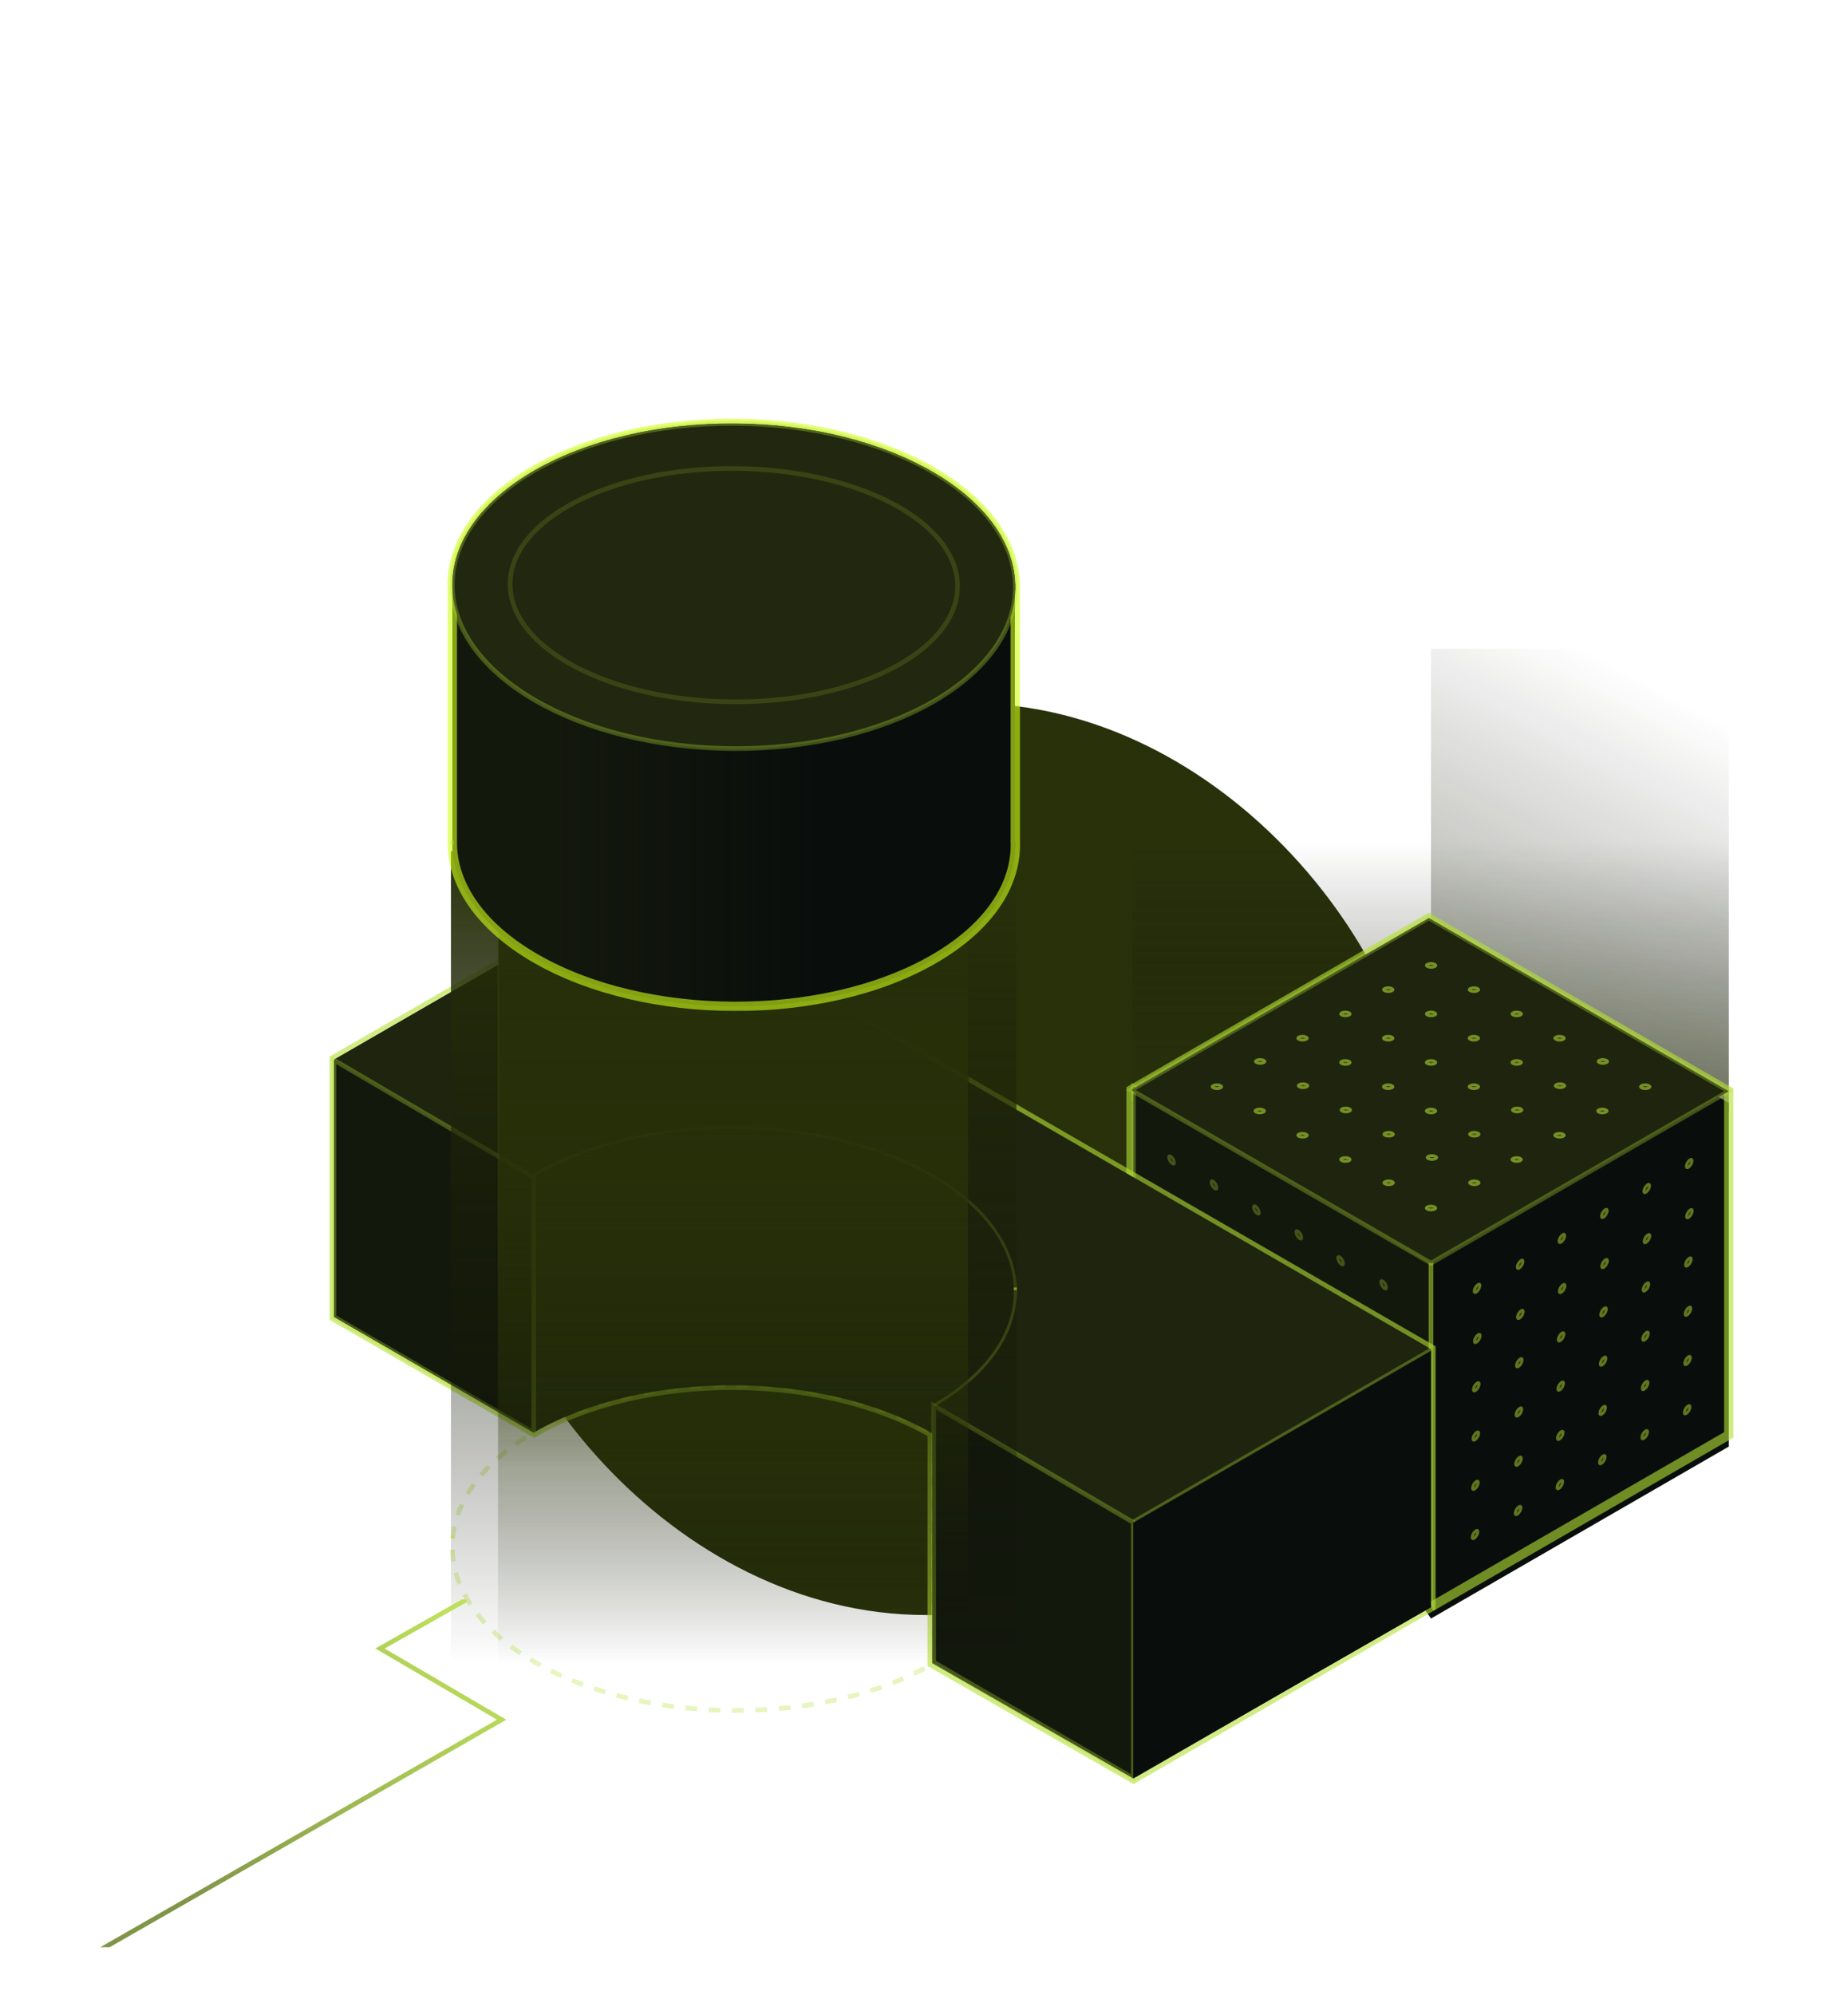 <svg width="632" height="682" viewBox="0 0 632 682" fill="none" xmlns="http://www.w3.org/2000/svg">
<g style="mix-blend-mode:screen" filter="url(#filter0_f_1856_13393)">
<rect x="160.726" y="240.423" width="326.722" height="311.72" rx="155.86" fill="#29310B"/>
</g>
<g filter="url(#filter1_d_1856_13393)">
<path d="M182.627 489.774C220.094 468.149 281.056 468.273 318.794 490.058C318.962 490.156 319.122 490.253 319.29 490.351V568.664C281.823 590.294 220.861 590.165 183.119 568.381C145.381 546.596 145.16 511.404 182.622 489.774H182.627Z" stroke="#B4E034" stroke-opacity="0.32" stroke-width="1.6" stroke-miterlimit="10" stroke-dasharray="4 4"/>
<g style="mix-blend-mode:screen" opacity="0.5">
<rect x="591.229" y="379.987" width="203.999" height="92.022" transform="rotate(-180 591.229 379.987)" fill="url(#paint0_linear_1856_13393)"/>
</g>
<g style="mix-blend-mode:screen" opacity="0.5">
<rect x="591.229" y="379.987" width="101.851" height="158.209" transform="rotate(-180 591.229 379.987)" fill="url(#paint1_linear_1856_13393)"/>
</g>
<mask id="path-5-outside-1_1856_13393" maskUnits="userSpaceOnUse" x="384.229" y="311.85" width="209" height="239" fill="black">
<rect fill="white" x="384.229" y="311.85" width="209" height="239"/>
<path d="M489.391 549.349L591.229 490.56V373.065L488.651 313.85L386.813 372.64V402.797"/>
</mask>
<g filter="url(#filter2_i_1856_13393)">
<path d="M489.391 549.349L591.229 490.56V373.065L488.651 313.85L386.813 372.64V402.797" fill="#090E0C"/>
</g>
<path d="M591.229 490.56H592.829V491.484L592.029 491.946L591.229 490.56ZM591.229 373.065L592.029 371.679L592.829 372.141V373.065H591.229ZM488.651 313.85L487.851 312.464L488.651 312.003L489.451 312.464L488.651 313.85ZM386.813 372.64H385.213V371.716L386.013 371.254L386.813 372.64ZM488.591 547.964L590.429 489.174L592.029 491.946L490.191 550.735L488.591 547.964ZM589.629 490.56V373.065H592.829V490.56H589.629ZM590.429 374.451L487.851 315.236L489.451 312.464L592.029 371.679L590.429 374.451ZM489.451 315.236L387.613 374.025L386.013 371.254L487.851 312.464L489.451 315.236ZM388.413 372.64V402.797H385.213V372.64H388.413Z" fill="#B4E034" fill-opacity="0.6" mask="url(#path-5-outside-1_1856_13393)"/>
<path d="M489.391 547.756V431.129L387.631 371.535L387.631 488.707L489.391 547.756Z" fill="#13180D"/>
<path d="M387.625 371.531L387.631 371.535M387.631 371.535L489.391 431.129V547.756L387.631 488.707L387.631 371.535Z" stroke="#B4E034" stroke-opacity="0.32" stroke-width="1.6"/>
<g opacity="0.5">
<path d="M400.535 479.352C400.567 479.333 400.715 479.289 401.022 479.478C401.309 479.654 401.631 479.98 401.893 480.427C402.155 480.874 402.283 481.315 402.296 481.651C402.31 482.012 402.2 482.118 402.168 482.137C402.136 482.156 401.989 482.2 401.681 482.011C401.394 481.835 401.072 481.509 400.81 481.061C400.548 480.614 400.421 480.174 400.407 479.838C400.393 479.477 400.503 479.37 400.535 479.352Z" stroke="#749024" stroke-miterlimit="10"/>
<path d="M415.046 487.889C415.078 487.87 415.226 487.826 415.533 488.015C415.82 488.191 416.142 488.517 416.404 488.964C416.666 489.412 416.794 489.852 416.807 490.188C416.821 490.549 416.711 490.656 416.679 490.674C416.647 490.693 416.5 490.737 416.192 490.548C415.905 490.372 415.583 490.046 415.321 489.599C415.059 489.151 414.932 488.711 414.918 488.375C414.904 488.014 415.014 487.907 415.046 487.889Z" stroke="#749024" stroke-miterlimit="10"/>
<path d="M429.552 496.417C429.584 496.398 429.731 496.354 430.039 496.542C430.326 496.719 430.648 497.045 430.91 497.492C431.172 497.939 431.299 498.38 431.313 498.716C431.327 499.077 431.217 499.183 431.185 499.202C431.153 499.221 431.005 499.265 430.698 499.076C430.411 498.9 430.089 498.574 429.827 498.126C429.565 497.679 429.437 497.239 429.424 496.902C429.41 496.542 429.52 496.435 429.552 496.417Z" stroke="#749024" stroke-miterlimit="10"/>
<path d="M444.062 504.953C444.094 504.935 444.242 504.89 444.549 505.079C444.836 505.255 445.158 505.582 445.42 506.029C445.683 506.476 445.81 506.917 445.823 507.253C445.838 507.613 445.727 507.72 445.695 507.739C445.663 507.757 445.516 507.802 445.208 507.613C444.922 507.437 444.599 507.11 444.337 506.663C444.075 506.216 443.948 505.775 443.934 505.439C443.92 505.079 444.031 504.972 444.062 504.953Z" stroke="#749024" stroke-miterlimit="10"/>
<path d="M458.352 513.795C458.384 513.776 458.531 513.732 458.839 513.921C459.126 514.097 459.448 514.423 459.71 514.871C459.972 515.318 460.099 515.758 460.113 516.095C460.127 516.455 460.017 516.562 459.985 516.58C459.953 516.599 459.806 516.643 459.498 516.455C459.211 516.278 458.889 515.952 458.627 515.505C458.365 515.058 458.238 514.617 458.224 514.281C458.21 513.92 458.32 513.814 458.352 513.795Z" stroke="#749024" stroke-miterlimit="10"/>
<path d="M473.079 522.018C473.111 522 473.258 521.955 473.566 522.144C473.852 522.32 474.175 522.646 474.437 523.094C474.699 523.541 474.826 523.982 474.84 524.318C474.854 524.678 474.743 524.785 474.712 524.804C474.68 524.822 474.532 524.867 474.225 524.678C473.938 524.502 473.616 524.175 473.354 523.728C473.091 523.281 472.964 522.84 472.951 522.504C472.936 522.144 473.047 522.037 473.079 522.018Z" stroke="#749024" stroke-miterlimit="10"/>
<path d="M400.395 462.516C400.427 462.497 400.574 462.453 400.882 462.642C401.169 462.818 401.491 463.144 401.753 463.591C402.015 464.039 402.142 464.479 402.156 464.815C402.17 465.176 402.06 465.283 402.028 465.301C401.996 465.32 401.848 465.364 401.541 465.175C401.254 464.999 400.932 464.673 400.67 464.226C400.408 463.778 400.28 463.338 400.267 463.002C400.253 462.641 400.363 462.534 400.395 462.516Z" stroke="#749024" stroke-miterlimit="10"/>
<path d="M414.905 471.052C414.937 471.033 415.085 470.989 415.392 471.178C415.679 471.354 416.001 471.68 416.263 472.127C416.526 472.575 416.653 473.015 416.666 473.351C416.681 473.712 416.57 473.819 416.538 473.837C416.506 473.856 416.359 473.9 416.051 473.711C415.765 473.535 415.442 473.209 415.18 472.762C414.918 472.314 414.791 471.874 414.777 471.538C414.763 471.177 414.874 471.071 414.905 471.052Z" stroke="#749024" stroke-miterlimit="10"/>
<path d="M429.411 479.58C429.443 479.561 429.59 479.517 429.898 479.706C430.185 479.882 430.507 480.208 430.769 480.655C431.031 481.103 431.159 481.543 431.172 481.879C431.186 482.24 431.076 482.347 431.044 482.365C431.012 482.384 430.865 482.428 430.557 482.239C430.27 482.063 429.948 481.737 429.686 481.29C429.424 480.842 429.297 480.402 429.283 480.066C429.269 479.705 429.379 479.598 429.411 479.58Z" stroke="#749024" stroke-miterlimit="10"/>
<path d="M443.921 488.117C443.953 488.099 444.101 488.054 444.408 488.243C444.695 488.419 445.017 488.746 445.279 489.193C445.541 489.64 445.669 490.081 445.682 490.417C445.696 490.777 445.586 490.884 445.554 490.903C445.522 490.921 445.375 490.966 445.067 490.777C444.78 490.601 444.458 490.274 444.196 489.827C443.934 489.38 443.807 488.939 443.793 488.603C443.779 488.243 443.889 488.136 443.921 488.117Z" stroke="#749024" stroke-miterlimit="10"/>
<path d="M458.211 496.958C458.242 496.94 458.39 496.895 458.697 497.084C458.984 497.26 459.306 497.587 459.569 498.034C459.831 498.481 459.958 498.922 459.971 499.258C459.986 499.618 459.875 499.725 459.843 499.744C459.811 499.762 459.664 499.806 459.356 499.618C459.07 499.442 458.747 499.115 458.485 498.668C458.223 498.221 458.096 497.78 458.082 497.444C458.068 497.084 458.179 496.977 458.211 496.958Z" stroke="#749024" stroke-miterlimit="10"/>
<path d="M472.938 505.182C472.97 505.163 473.117 505.119 473.425 505.308C473.712 505.484 474.034 505.81 474.296 506.257C474.558 506.705 474.685 507.145 474.699 507.481C474.713 507.842 474.603 507.949 474.571 507.967C474.539 507.986 474.391 508.03 474.084 507.841C473.797 507.665 473.475 507.339 473.213 506.892C472.951 506.444 472.823 506.004 472.81 505.668C472.796 505.307 472.906 505.2 472.938 505.182Z" stroke="#749024" stroke-miterlimit="10"/>
<path d="M399.84 395.184C399.872 395.166 400.019 395.121 400.327 395.31C400.613 395.486 400.936 395.813 401.198 396.26C401.46 396.707 401.587 397.148 401.601 397.484C401.615 397.844 401.504 397.951 401.473 397.97C401.441 397.988 401.293 398.033 400.986 397.844C400.699 397.668 400.377 397.341 400.115 396.894C399.852 396.447 399.725 396.006 399.712 395.67C399.697 395.31 399.808 395.203 399.84 395.184Z" stroke="#749024" stroke-miterlimit="10"/>
<path d="M414.35 403.721C414.382 403.702 414.529 403.658 414.837 403.847C415.124 404.023 415.446 404.349 415.708 404.796C415.97 405.244 416.098 405.684 416.111 406.02C416.125 406.381 416.015 406.488 415.983 406.506C415.951 406.525 415.804 406.569 415.496 406.38C415.209 406.204 414.887 405.878 414.625 405.431C414.363 404.983 414.236 404.543 414.222 404.207C414.208 403.846 414.318 403.739 414.35 403.721Z" stroke="#749024" stroke-miterlimit="10"/>
<path d="M428.856 412.249C428.888 412.231 429.035 412.186 429.343 412.375C429.63 412.551 429.952 412.878 430.214 413.325C430.476 413.772 430.603 414.213 430.617 414.549C430.631 414.909 430.521 415.016 430.489 415.035C430.457 415.053 430.309 415.097 430.002 414.909C429.715 414.733 429.393 414.406 429.131 413.959C428.869 413.512 428.741 413.071 428.728 412.735C428.713 412.375 428.824 412.268 428.856 412.249Z" stroke="#749024" stroke-miterlimit="10"/>
<path d="M443.366 420.786C443.398 420.767 443.546 420.723 443.853 420.912C444.14 421.088 444.462 421.414 444.724 421.861C444.986 422.309 445.114 422.749 445.127 423.085C445.142 423.446 445.031 423.553 444.999 423.571C444.967 423.59 444.82 423.634 444.512 423.445C444.225 423.269 443.903 422.943 443.641 422.496C443.379 422.048 443.252 421.608 443.238 421.272C443.224 420.911 443.334 420.804 443.366 420.786Z" stroke="#749024" stroke-miterlimit="10"/>
<path d="M457.656 429.628C457.688 429.609 457.836 429.565 458.143 429.754C458.43 429.93 458.752 430.256 459.014 430.703C459.277 431.15 459.404 431.591 459.417 431.927C459.432 432.287 459.321 432.394 459.289 432.413C459.257 432.432 459.11 432.476 458.802 432.287C458.516 432.111 458.193 431.785 457.931 431.337C457.669 430.89 457.542 430.45 457.528 430.113C457.514 429.753 457.625 429.646 457.656 429.628Z" stroke="#749024" stroke-miterlimit="10"/>
<path d="M472.384 437.851C472.416 437.832 472.563 437.788 472.871 437.977C473.157 438.153 473.48 438.479 473.742 438.926C474.004 439.374 474.131 439.814 474.145 440.15C474.159 440.511 474.048 440.618 474.017 440.636C473.985 440.655 473.837 440.699 473.53 440.51C473.243 440.334 472.921 440.008 472.658 439.561C472.396 439.113 472.269 438.673 472.256 438.337C472.241 437.976 472.352 437.869 472.384 437.851Z" stroke="#749024" stroke-miterlimit="10"/>
<path d="M400.254 445.679C400.286 445.66 400.434 445.616 400.741 445.805C401.028 445.981 401.35 446.307 401.612 446.754C401.874 447.202 402.002 447.642 402.015 447.978C402.029 448.339 401.919 448.446 401.887 448.464C401.855 448.483 401.708 448.527 401.4 448.338C401.113 448.162 400.791 447.836 400.529 447.389C400.267 446.941 400.14 446.501 400.126 446.165C400.112 445.804 400.222 445.697 400.254 445.679Z" stroke="#749024" stroke-miterlimit="10"/>
<path d="M414.764 454.215C414.796 454.196 414.944 454.152 415.251 454.341C415.538 454.517 415.86 454.843 416.122 455.291C416.384 455.738 416.512 456.178 416.525 456.515C416.539 456.875 416.429 456.982 416.397 457C416.365 457.019 416.218 457.063 415.91 456.874C415.623 456.698 415.301 456.372 415.039 455.925C414.777 455.478 414.65 455.037 414.636 454.701C414.622 454.34 414.732 454.234 414.764 454.215Z" stroke="#749024" stroke-miterlimit="10"/>
<path d="M429.27 462.744C429.302 462.725 429.45 462.681 429.757 462.87C430.044 463.046 430.366 463.372 430.628 463.819C430.891 464.267 431.018 464.707 431.031 465.043C431.046 465.404 430.935 465.511 430.903 465.529C430.871 465.548 430.724 465.592 430.416 465.403C430.13 465.227 429.807 464.901 429.545 464.454C429.283 464.006 429.156 463.566 429.142 463.23C429.128 462.869 429.239 462.762 429.27 462.744Z" stroke="#749024" stroke-miterlimit="10"/>
<path d="M443.781 471.28C443.813 471.261 443.96 471.217 444.268 471.406C444.555 471.582 444.877 471.908 445.139 472.356C445.401 472.803 445.528 473.243 445.542 473.579C445.556 473.94 445.446 474.047 445.414 474.065C445.382 474.084 445.234 474.128 444.927 473.939C444.64 473.763 444.318 473.437 444.056 472.99C443.794 472.543 443.666 472.102 443.653 471.766C443.639 471.405 443.749 471.299 443.781 471.28Z" stroke="#749024" stroke-miterlimit="10"/>
<path d="M458.07 480.121C458.102 480.103 458.249 480.058 458.556 480.247C458.843 480.423 459.166 480.75 459.428 481.197C459.69 481.644 459.817 482.085 459.83 482.421C459.845 482.781 459.734 482.888 459.702 482.907C459.67 482.925 459.523 482.97 459.216 482.781C458.929 482.605 458.606 482.278 458.344 481.831C458.082 481.384 457.955 480.943 457.942 480.607C457.927 480.247 458.038 480.14 458.07 480.121Z" stroke="#749024" stroke-miterlimit="10"/>
<path d="M472.797 488.345C472.829 488.326 472.976 488.282 473.284 488.471C473.571 488.647 473.893 488.973 474.155 489.42C474.417 489.868 474.545 490.308 474.558 490.644C474.572 491.005 474.462 491.112 474.43 491.13C474.398 491.149 474.251 491.193 473.943 491.004C473.656 490.828 473.334 490.502 473.072 490.055C472.81 489.607 472.683 489.167 472.669 488.831C472.655 488.47 472.765 488.364 472.797 488.345Z" stroke="#749024" stroke-miterlimit="10"/>
<path d="M400.113 428.842C400.144 428.823 400.292 428.779 400.599 428.968C400.886 429.144 401.209 429.47 401.471 429.918C401.733 430.365 401.86 430.805 401.873 431.141C401.888 431.502 401.777 431.609 401.745 431.627C401.713 431.646 401.566 431.69 401.259 431.501C400.972 431.325 400.649 430.999 400.387 430.552C400.125 430.105 399.998 429.664 399.985 429.328C399.97 428.967 400.081 428.861 400.113 428.842Z" stroke="#749024" stroke-miterlimit="10"/>
<path d="M414.623 437.378C414.655 437.359 414.803 437.315 415.11 437.504C415.397 437.68 415.719 438.006 415.981 438.454C416.244 438.901 416.371 439.342 416.384 439.678C416.399 440.038 416.288 440.145 416.256 440.163C416.224 440.182 416.077 440.226 415.769 440.038C415.483 439.861 415.16 439.535 414.898 439.088C414.636 438.641 414.509 438.2 414.495 437.864C414.481 437.504 414.592 437.397 414.623 437.378Z" stroke="#749024" stroke-miterlimit="10"/>
<path d="M429.129 445.907C429.161 445.888 429.309 445.844 429.616 446.033C429.903 446.209 430.225 446.535 430.488 446.982C430.75 447.43 430.877 447.87 430.89 448.206C430.905 448.567 430.794 448.674 430.762 448.692C430.73 448.711 430.583 448.755 430.275 448.566C429.989 448.39 429.666 448.064 429.404 447.617C429.142 447.169 429.015 446.729 429.001 446.393C428.987 446.032 429.098 445.926 429.129 445.907Z" stroke="#749024" stroke-miterlimit="10"/>
<path d="M443.64 454.444C443.671 454.425 443.819 454.381 444.126 454.569C444.413 454.746 444.735 455.072 444.998 455.519C445.26 455.966 445.387 456.407 445.4 456.743C445.415 457.103 445.304 457.21 445.272 457.229C445.24 457.248 445.093 457.292 444.785 457.103C444.499 456.927 444.176 456.601 443.914 456.153C443.652 455.706 443.525 455.265 443.511 454.929C443.497 454.569 443.608 454.462 443.64 454.444Z" stroke="#749024" stroke-miterlimit="10"/>
<path d="M457.929 463.285C457.961 463.266 458.108 463.222 458.416 463.411C458.702 463.587 459.025 463.913 459.287 464.36C459.549 464.808 459.676 465.248 459.69 465.584C459.704 465.945 459.593 466.052 459.561 466.07C459.53 466.089 459.382 466.133 459.075 465.944C458.788 465.768 458.466 465.442 458.203 464.995C457.941 464.547 457.814 464.107 457.801 463.771C457.786 463.41 457.897 463.303 457.929 463.285Z" stroke="#749024" stroke-miterlimit="10"/>
<path d="M472.656 471.508C472.688 471.489 472.836 471.445 473.143 471.634C473.43 471.81 473.752 472.136 474.014 472.584C474.277 473.031 474.404 473.471 474.417 473.807C474.432 474.168 474.321 474.275 474.289 474.293C474.257 474.312 474.11 474.356 473.802 474.167C473.516 473.991 473.193 473.665 472.931 473.218C472.669 472.771 472.542 472.33 472.528 471.994C472.514 471.633 472.625 471.527 472.656 471.508Z" stroke="#749024" stroke-miterlimit="10"/>
<path d="M399.757 412.322C399.789 412.303 399.936 412.259 400.244 412.448C400.531 412.624 400.853 412.95 401.115 413.398C401.377 413.845 401.504 414.285 401.518 414.621C401.532 414.982 401.422 415.089 401.39 415.107C401.358 415.126 401.211 415.17 400.903 414.981C400.616 414.805 400.294 414.479 400.032 414.032C399.77 413.585 399.643 413.144 399.629 412.808C399.615 412.447 399.725 412.341 399.757 412.322Z" stroke="#749024" stroke-miterlimit="10"/>
<path d="M414.269 420.859C414.3 420.84 414.448 420.796 414.755 420.985C415.042 421.161 415.365 421.487 415.627 421.935C415.889 422.382 416.016 422.822 416.029 423.159C416.044 423.519 415.933 423.626 415.901 423.644C415.869 423.663 415.722 423.707 415.415 423.519C415.128 423.342 414.805 423.016 414.543 422.569C414.281 422.122 414.154 421.681 414.141 421.345C414.126 420.985 414.237 420.878 414.269 420.859Z" stroke="#749024" stroke-miterlimit="10"/>
<path d="M428.774 429.387C428.806 429.368 428.953 429.324 429.261 429.513C429.548 429.689 429.87 430.015 430.132 430.462C430.394 430.91 430.521 431.35 430.535 431.686C430.549 432.047 430.438 432.154 430.407 432.172C430.375 432.191 430.227 432.235 429.92 432.046C429.633 431.87 429.311 431.544 429.049 431.097C428.786 430.649 428.659 430.209 428.646 429.873C428.631 429.512 428.742 429.405 428.774 429.387Z" stroke="#749024" stroke-miterlimit="10"/>
<path d="M443.284 437.924C443.316 437.905 443.463 437.861 443.771 438.05C444.058 438.226 444.38 438.552 444.642 439C444.904 439.447 445.031 439.887 445.045 440.224C445.059 440.584 444.949 440.691 444.917 440.709C444.885 440.728 444.737 440.772 444.43 440.583C444.143 440.407 443.821 440.081 443.559 439.634C443.296 439.187 443.169 438.746 443.156 438.41C443.141 438.049 443.252 437.943 443.284 437.924Z" stroke="#749024" stroke-miterlimit="10"/>
<path d="M457.574 446.765C457.606 446.747 457.753 446.702 458.061 446.891C458.348 447.067 458.67 447.394 458.932 447.841C459.194 448.288 459.321 448.729 459.335 449.065C459.349 449.425 459.239 449.532 459.207 449.551C459.175 449.569 459.027 449.614 458.72 449.425C458.433 449.249 458.111 448.922 457.849 448.475C457.587 448.028 457.459 447.587 457.446 447.251C457.431 446.891 457.542 446.784 457.574 446.765Z" stroke="#749024" stroke-miterlimit="10"/>
<path d="M472.301 454.988C472.333 454.97 472.48 454.926 472.788 455.114C473.074 455.29 473.397 455.617 473.659 456.064C473.921 456.511 474.048 456.952 474.062 457.288C474.076 457.648 473.965 457.755 473.934 457.774C473.902 457.792 473.754 457.837 473.447 457.648C473.16 457.472 472.838 457.145 472.575 456.698C472.313 456.251 472.186 455.81 472.173 455.474C472.158 455.114 472.269 455.007 472.301 454.988Z" stroke="#749024" stroke-miterlimit="10"/>
</g>
<path d="M182.633 489.757C220.095 468.127 281.062 468.256 318.799 490.04V568.646L387.63 608.093L489.383 549.352V461.212L281.66 341.302L230.32 333.067L178.98 324.832L114.299 362.169V450.309L182.633 489.757Z" fill="#1F240F"/>
<path d="M182.233 490.449L182.633 490.68L183.033 490.449C201.613 479.722 226.073 474.367 250.611 474.418C274.975 474.469 299.331 479.85 317.999 490.503V568.646V569.11L318.402 569.34L387.232 608.787L387.631 609.016L388.03 608.786L489.783 550.045L490.183 549.814V549.352V461.212V460.75L489.783 460.52L282.06 340.609L281.932 340.535L281.787 340.512L230.447 332.277L179.107 324.042L178.826 323.997L178.58 324.139L113.899 361.477L113.499 361.707V362.169V450.309V450.771L113.899 451.002L182.233 490.449Z" stroke="#B4E034" stroke-opacity="0.6" stroke-width="1.6" stroke-miterlimit="10"/>
<path d="M387.567 607.885V520.49L319.296 480.509V568.27L387.567 607.885Z" fill="#13180D"/>
<path d="M319.292 480.506L319.296 480.509M319.296 480.509L387.567 520.49V607.885L319.296 568.27V480.509Z" stroke="#B4E034" stroke-opacity="0.32" stroke-width="1.6"/>
<g style="mix-blend-mode:darken">
<path d="M387.566 607.885V520.491L489.384 461.761V549.522L387.566 607.885Z" fill="#090E0C"/>
</g>
<path d="M182.494 489.829V402.434L114.224 362.452V450.213L182.494 489.829Z" fill="#13180D"/>
<path d="M114.219 362.45L114.224 362.452M114.224 362.452L182.494 402.434V489.829L114.224 450.213V362.452Z" stroke="#B4E034" stroke-opacity="0.32" stroke-width="1.6"/>
<path d="M319.29 480.507C356.757 458.877 356.536 423.685 318.794 401.9C281.056 380.116 220.09 379.987 182.627 401.617" stroke="#B4E034" stroke-opacity="0.32" stroke-miterlimit="10"/>
<g style="mix-blend-mode:screen" filter="url(#filter3_f_1856_13393)">
<rect x="170.296" y="291.39" width="160.792" height="277.625" fill="url(#paint2_linear_1856_13393)"/>
</g>
<g style="mix-blend-mode:screen">
<rect x="154.226" y="291.021" width="193.37" height="277.625" fill="url(#paint3_linear_1856_13393)"/>
</g>
<g style="mix-blend-mode:screen">
<rect x="170.515" y="291.021" width="160.792" height="210.525" fill="url(#paint4_linear_1856_13393)"/>
</g>
<g filter="url(#filter4_d_1856_13393)">
<mask id="path-56-outside-2_1856_13393" maskUnits="userSpaceOnUse" x="152.248" y="142.758" width="197" height="203" fill="black">
<rect fill="white" x="152.248" y="142.758" width="197" height="203"/>
<path fill-rule="evenodd" clip-rule="evenodd" d="M154.686 200.826C154.676 200.464 154.673 200.1 154.675 199.736C154.868 169.041 198.133 144.428 251.31 144.762C304.487 145.096 347.44 170.25 347.247 200.946C347.244 201.345 347.235 201.742 347.218 202.138V287.517C347.834 302.125 338.538 316.814 319.295 327.921C281.827 349.551 220.861 349.422 183.123 327.637C163.92 316.552 154.438 301.992 154.686 287.517V200.826Z"/>
</mask>
<path fill-rule="evenodd" clip-rule="evenodd" d="M154.686 200.826C154.676 200.464 154.673 200.1 154.675 199.736C154.868 169.041 198.133 144.428 251.31 144.762C304.487 145.096 347.44 170.25 347.247 200.946C347.244 201.345 347.235 201.742 347.218 202.138V287.517C347.834 302.125 338.538 316.814 319.295 327.921C281.827 349.551 220.861 349.422 183.123 327.637C163.92 316.552 154.438 301.992 154.686 287.517V200.826Z" fill="#090E0C" shape-rendering="crispEdges"/>
<path fill-rule="evenodd" clip-rule="evenodd" d="M154.686 200.826C154.676 200.464 154.673 200.1 154.675 199.736C154.868 169.041 198.133 144.428 251.31 144.762C304.487 145.096 347.44 170.25 347.247 200.946C347.244 201.345 347.235 201.742 347.218 202.138V287.517C347.834 302.125 338.538 316.814 319.295 327.921C281.827 349.551 220.861 349.422 183.123 327.637C163.92 316.552 154.438 301.992 154.686 287.517V200.826Z" fill="url(#paint5_linear_1856_13393)" shape-rendering="crispEdges"/>
<path d="M154.686 200.826L156.286 200.783L156.286 200.805V200.826H154.686ZM154.675 199.736L156.275 199.746V199.746L154.675 199.736ZM251.31 144.762L251.3 146.362L251.31 144.762ZM347.247 200.946L348.847 200.956L347.247 200.946ZM347.218 202.138H345.618V202.104L345.619 202.07L347.218 202.138ZM347.218 287.517L345.619 287.584L345.618 287.55V287.517H347.218ZM319.295 327.921L318.495 326.535L318.495 326.535L319.295 327.921ZM183.123 327.637L183.923 326.252L183.923 326.252L183.123 327.637ZM154.686 287.517H156.286V287.53L156.286 287.544L154.686 287.517ZM153.087 200.869C153.076 200.489 153.072 200.108 153.075 199.726L156.275 199.746C156.273 200.093 156.276 200.438 156.286 200.783L153.087 200.869ZM153.075 199.726C153.176 183.565 164.602 169.309 182.332 159.222C200.105 149.111 224.502 142.993 251.32 143.162L251.3 146.362C224.941 146.196 201.117 152.217 183.914 162.003C166.67 171.814 156.366 185.212 156.275 199.746L153.075 199.726ZM251.32 143.162C278.138 143.33 302.457 149.754 320.101 160.088C337.703 170.396 348.948 184.794 348.847 200.956L345.647 200.936C345.738 186.402 335.604 172.875 318.484 162.849C301.406 152.847 277.659 146.527 251.3 146.362L251.32 143.162ZM348.847 200.956C348.844 201.374 348.834 201.791 348.816 202.207L345.619 202.07C345.635 201.693 345.645 201.315 345.647 200.936L348.847 200.956ZM345.618 287.517V202.138H348.818V287.517H345.618ZM318.495 326.535C337.435 315.603 346.201 301.387 345.619 287.584L348.816 287.449C349.466 302.864 339.641 318.024 320.094 329.307L318.495 326.535ZM183.923 326.252C202.494 336.972 226.878 342.408 251.314 342.46C275.75 342.511 300.064 337.176 318.495 326.535L320.095 329.307C301.058 340.296 276.155 345.712 251.307 345.66C226.458 345.608 201.491 340.088 182.324 329.023L183.923 326.252ZM156.286 287.544C156.051 301.23 165.013 315.336 183.923 326.252L182.324 329.023C162.827 317.769 152.825 302.755 153.086 287.489L156.286 287.544ZM156.286 200.826V287.517H153.086V200.826H156.286Z" fill="#D0FF16" fill-opacity="0.6" mask="url(#path-56-outside-2_1856_13393)"/>
</g>
<path d="M250.611 255.921C197.434 255.587 154.482 230.433 154.675 199.737C154.867 169.041 198.133 144.428 251.31 144.762C304.487 145.096 347.44 170.251 347.247 200.947C347.054 231.642 303.789 256.255 250.611 255.921Z" fill="#222710" stroke="#B4E034" stroke-opacity="0.32" stroke-width="1.6" stroke-miterlimit="10"/>
<path d="M250.711 239.943C208.457 239.677 174.316 221.604 174.454 199.575C174.592 177.546 208.958 159.903 251.212 160.168C293.466 160.434 327.608 178.507 327.469 200.536C327.331 222.565 292.965 240.208 250.711 239.943Z" fill="#222710" stroke="#B4E034" stroke-opacity="0.16" stroke-width="1.6" stroke-miterlimit="10"/>
<path d="M347.214 440.195V441.08" stroke="#B4E034" stroke-opacity="0.6" stroke-miterlimit="10"/>
<path d="M154.686 525.985V525.1" stroke="#B4E034" stroke-opacity="0.6" stroke-miterlimit="10"/>
<path d="M154.686 288.407V287.521" stroke="#B4E034" stroke-opacity="0.6" stroke-miterlimit="10"/>
<path d="M386.813 372.643L489.391 431.858L591.229 373.068L488.659 313.85L386.813 372.643Z" fill="#1F240F" stroke="#B4E034" stroke-opacity="0.32" stroke-width="1.6" stroke-miterlimit="10"/>
<path d="M487.805 330.039C487.805 330.076 487.84 330.226 488.158 330.398C488.454 330.558 488.898 330.674 489.416 330.677C489.935 330.681 490.38 330.571 490.678 330.414C490.997 330.246 491.034 330.097 491.034 330.06C491.035 330.024 490.999 329.874 490.682 329.702C490.386 329.542 489.942 329.426 489.424 329.422C488.905 329.419 488.46 329.529 488.162 329.686C487.843 329.853 487.806 330.003 487.805 330.039Z" stroke="#749024" stroke-miterlimit="10"/>
<path d="M502.455 338.336C502.455 338.373 502.49 338.522 502.807 338.694C503.103 338.854 503.547 338.971 504.066 338.974C504.584 338.977 505.029 338.867 505.327 338.711C505.647 338.543 505.684 338.394 505.684 338.357C505.684 338.32 505.649 338.17 505.332 337.998C505.036 337.838 504.592 337.722 504.073 337.719C503.555 337.715 503.11 337.826 502.812 337.982C502.492 338.15 502.455 338.299 502.455 338.336Z" stroke="#749024" stroke-miterlimit="10"/>
<path d="M517.095 346.632C517.094 346.669 517.13 346.819 517.447 346.991C517.743 347.151 518.187 347.267 518.705 347.27C519.224 347.274 519.669 347.163 519.967 347.007C520.286 346.839 520.323 346.69 520.324 346.653C520.324 346.616 520.289 346.467 519.971 346.295C519.675 346.134 519.231 346.018 518.713 346.015C518.195 346.012 517.749 346.122 517.451 346.278C517.132 346.446 517.095 346.595 517.095 346.632Z" stroke="#749024" stroke-miterlimit="10"/>
<path d="M531.744 354.928C531.743 354.965 531.779 355.115 532.096 355.287C532.392 355.447 532.836 355.563 533.354 355.566C533.873 355.57 534.318 355.459 534.616 355.303C534.935 355.135 534.972 354.986 534.973 354.949C534.973 354.912 534.938 354.762 534.62 354.591C534.324 354.43 533.88 354.314 533.362 354.311C532.843 354.308 532.398 354.418 532.1 354.574C531.781 354.742 531.744 354.891 531.744 354.928Z" stroke="#749024" stroke-miterlimit="10"/>
<path d="M546.547 362.881C546.547 362.918 546.582 363.067 546.899 363.239C547.195 363.399 547.639 363.515 548.158 363.519C548.676 363.522 549.121 363.412 549.419 363.256C549.739 363.088 549.776 362.938 549.776 362.902C549.776 362.865 549.741 362.715 549.423 362.543C549.128 362.383 548.684 362.267 548.165 362.264C547.647 362.26 547.201 362.371 546.904 362.527C546.584 362.695 546.547 362.844 546.547 362.881Z" stroke="#749024" stroke-miterlimit="10"/>
<path d="M561.032 371.521C561.032 371.558 561.067 371.707 561.385 371.879C561.681 372.04 562.125 372.156 562.643 372.159C563.162 372.162 563.607 372.052 563.905 371.896C564.224 371.728 564.261 371.579 564.261 371.542C564.262 371.505 564.226 371.355 563.909 371.183C563.613 371.023 563.169 370.907 562.651 370.904C562.132 370.9 561.687 371.011 561.389 371.167C561.07 371.335 561.033 371.484 561.032 371.521Z" stroke="#749024" stroke-miterlimit="10"/>
<path d="M473.152 338.336C473.152 338.373 473.187 338.522 473.504 338.694C473.8 338.854 474.244 338.97 474.763 338.974C475.281 338.977 475.727 338.867 476.024 338.711C476.344 338.543 476.381 338.394 476.381 338.357C476.381 338.32 476.346 338.17 476.029 337.998C475.733 337.838 475.289 337.722 474.77 337.719C474.252 337.715 473.807 337.826 473.509 337.982C473.189 338.15 473.152 338.299 473.152 338.336Z" stroke="#749024" stroke-miterlimit="10"/>
<path d="M487.801 346.632C487.801 346.669 487.836 346.819 488.153 346.991C488.449 347.151 488.893 347.267 489.412 347.27C489.93 347.274 490.375 347.163 490.673 347.007C490.993 346.839 491.03 346.69 491.03 346.653C491.03 346.616 490.995 346.467 490.678 346.295C490.382 346.134 489.938 346.018 489.419 346.015C488.901 346.012 488.456 346.122 488.158 346.278C487.838 346.446 487.801 346.595 487.801 346.632Z" stroke="#749024" stroke-miterlimit="10"/>
<path d="M502.441 354.929C502.441 354.965 502.476 355.115 502.793 355.287C503.089 355.447 503.533 355.563 504.052 355.567C504.57 355.57 505.015 355.46 505.313 355.303C505.633 355.136 505.67 354.986 505.67 354.95C505.67 354.913 505.635 354.763 505.317 354.591C505.022 354.431 504.578 354.315 504.059 354.311C503.541 354.308 503.095 354.418 502.798 354.575C502.478 354.742 502.441 354.892 502.441 354.929Z" stroke="#749024" stroke-miterlimit="10"/>
<path d="M517.091 363.224C517.09 363.261 517.126 363.411 517.443 363.583C517.739 363.743 518.183 363.859 518.701 363.862C519.22 363.866 519.665 363.756 519.963 363.599C520.282 363.432 520.319 363.282 520.32 363.245C520.32 363.209 520.284 363.059 519.967 362.887C519.671 362.727 519.227 362.611 518.709 362.607C518.19 362.604 517.745 362.714 517.447 362.871C517.128 363.038 517.091 363.188 517.091 363.224Z" stroke="#749024" stroke-miterlimit="10"/>
<path d="M531.893 371.177C531.893 371.213 531.928 371.363 532.245 371.535C532.541 371.695 532.985 371.811 533.504 371.815C534.022 371.818 534.467 371.708 534.765 371.551C535.085 371.384 535.122 371.234 535.122 371.198C535.122 371.161 535.087 371.011 534.77 370.839C534.474 370.679 534.03 370.563 533.511 370.559C532.993 370.556 532.548 370.666 532.25 370.823C531.93 370.99 531.893 371.14 531.893 371.177Z" stroke="#749024" stroke-miterlimit="10"/>
<path d="M546.379 379.817C546.379 379.854 546.414 380.004 546.732 380.176C547.027 380.336 547.471 380.452 547.99 380.455C548.508 380.459 548.954 380.348 549.251 380.192C549.571 380.024 549.608 379.875 549.608 379.838C549.608 379.801 549.573 379.652 549.256 379.48C548.96 379.32 548.516 379.203 547.997 379.2C547.479 379.197 547.034 379.307 546.736 379.463C546.416 379.631 546.379 379.78 546.379 379.817Z" stroke="#749024" stroke-miterlimit="10"/>
<path d="M414.555 371.521C414.555 371.558 414.59 371.707 414.907 371.879C415.203 372.039 415.647 372.156 416.166 372.159C416.684 372.162 417.129 372.052 417.427 371.896C417.747 371.728 417.784 371.579 417.784 371.542C417.784 371.505 417.749 371.355 417.432 371.183C417.136 371.023 416.692 370.907 416.173 370.904C415.655 370.9 415.209 371.011 414.912 371.167C414.592 371.335 414.555 371.484 414.555 371.521Z" stroke="#749024" stroke-miterlimit="10"/>
<path d="M429.204 379.817C429.204 379.854 429.239 380.004 429.556 380.176C429.852 380.336 430.296 380.452 430.815 380.455C431.333 380.459 431.778 380.348 432.076 380.192C432.396 380.024 432.433 379.875 432.433 379.838C432.433 379.801 432.398 379.652 432.08 379.48C431.785 379.32 431.341 379.203 430.822 379.2C430.304 379.197 429.858 379.307 429.561 379.463C429.241 379.631 429.204 379.78 429.204 379.817Z" stroke="#749024" stroke-miterlimit="10"/>
<path d="M443.844 388.113C443.844 388.15 443.879 388.3 444.197 388.472C444.493 388.632 444.936 388.748 445.455 388.751C445.973 388.755 446.419 388.644 446.716 388.488C447.036 388.32 447.073 388.171 447.073 388.134C447.073 388.097 447.038 387.947 446.721 387.776C446.425 387.615 445.981 387.499 445.463 387.496C444.944 387.493 444.499 387.603 444.201 387.759C443.882 387.927 443.844 388.076 443.844 388.113Z" stroke="#749024" stroke-miterlimit="10"/>
<path d="M458.493 396.409C458.493 396.446 458.528 396.596 458.846 396.768C459.142 396.928 459.586 397.044 460.104 397.048C460.623 397.051 461.068 396.941 461.366 396.784C461.685 396.617 461.722 396.467 461.722 396.43C461.723 396.394 461.687 396.244 461.37 396.072C461.074 395.912 460.63 395.796 460.112 395.792C459.593 395.789 459.148 395.899 458.85 396.056C458.531 396.223 458.494 396.373 458.493 396.409Z" stroke="#749024" stroke-miterlimit="10"/>
<path d="M473.297 404.362C473.296 404.398 473.332 404.548 473.649 404.72C473.945 404.88 474.389 404.996 474.907 405C475.426 405.003 475.871 404.893 476.169 404.736C476.488 404.569 476.525 404.419 476.526 404.383C476.526 404.346 476.491 404.196 476.173 404.024C475.877 403.864 475.433 403.748 474.915 403.745C474.396 403.741 473.951 403.851 473.653 404.008C473.334 404.176 473.297 404.325 473.297 404.362Z" stroke="#749024" stroke-miterlimit="10"/>
<path d="M487.783 413.002C487.782 413.039 487.818 413.189 488.135 413.361C488.431 413.521 488.875 413.637 489.393 413.64C489.912 413.644 490.357 413.533 490.655 413.377C490.974 413.209 491.011 413.06 491.012 413.023C491.012 412.986 490.977 412.837 490.659 412.665C490.363 412.505 489.919 412.389 489.401 412.385C488.883 412.382 488.437 412.492 488.139 412.648C487.82 412.816 487.783 412.965 487.783 413.002Z" stroke="#749024" stroke-miterlimit="10"/>
<path d="M458.498 346.632C458.498 346.669 458.533 346.819 458.851 346.991C459.147 347.151 459.591 347.267 460.109 347.27C460.627 347.274 461.073 347.163 461.371 347.007C461.69 346.839 461.727 346.69 461.727 346.653C461.728 346.616 461.692 346.467 461.375 346.295C461.079 346.134 460.635 346.018 460.117 346.015C459.598 346.012 459.153 346.122 458.855 346.278C458.536 346.446 458.498 346.595 458.498 346.632Z" stroke="#749024" stroke-miterlimit="10"/>
<path d="M473.147 354.929C473.147 354.965 473.182 355.115 473.5 355.287C473.796 355.447 474.239 355.563 474.758 355.567C475.276 355.57 475.722 355.46 476.019 355.303C476.339 355.136 476.376 354.986 476.376 354.95C476.376 354.913 476.341 354.763 476.024 354.591C475.728 354.431 475.284 354.315 474.766 354.311C474.247 354.308 473.802 354.418 473.504 354.575C473.185 354.742 473.147 354.892 473.147 354.929Z" stroke="#749024" stroke-miterlimit="10"/>
<path d="M487.788 363.225C487.787 363.262 487.823 363.411 488.14 363.583C488.436 363.744 488.88 363.86 489.398 363.863C489.917 363.866 490.362 363.756 490.66 363.6C490.979 363.432 491.016 363.283 491.017 363.246C491.017 363.209 490.982 363.059 490.664 362.887C490.368 362.727 489.924 362.611 489.406 362.608C488.887 362.604 488.442 362.715 488.144 362.871C487.825 363.039 487.788 363.188 487.788 363.225Z" stroke="#749024" stroke-miterlimit="10"/>
<path d="M502.436 371.521C502.436 371.558 502.472 371.707 502.789 371.879C503.085 372.039 503.529 372.156 504.047 372.159C504.566 372.162 505.011 372.052 505.309 371.896C505.628 371.728 505.665 371.579 505.666 371.542C505.666 371.505 505.63 371.355 505.313 371.183C505.017 371.023 504.573 370.907 504.055 370.904C503.536 370.9 503.091 371.011 502.793 371.167C502.474 371.335 502.437 371.484 502.436 371.521Z" stroke="#749024" stroke-miterlimit="10"/>
<path d="M517.239 379.473C517.239 379.51 517.274 379.66 517.592 379.831C517.888 379.992 518.331 380.108 518.85 380.111C519.368 380.114 519.814 380.004 520.112 379.848C520.431 379.68 520.468 379.531 520.468 379.494C520.468 379.457 520.433 379.307 520.116 379.136C519.82 378.975 519.376 378.859 518.858 378.856C518.339 378.853 517.894 378.963 517.596 379.119C517.277 379.287 517.239 379.436 517.239 379.473Z" stroke="#749024" stroke-miterlimit="10"/>
<path d="M531.725 388.114C531.725 388.15 531.76 388.3 532.078 388.472C532.374 388.632 532.818 388.748 533.336 388.752C533.854 388.755 534.3 388.645 534.598 388.488C534.917 388.321 534.954 388.171 534.954 388.135C534.955 388.098 534.919 387.948 534.602 387.776C534.306 387.616 533.862 387.5 533.344 387.496C532.825 387.493 532.38 387.603 532.082 387.76C531.763 387.927 531.726 388.077 531.725 388.114Z" stroke="#749024" stroke-miterlimit="10"/>
<path d="M443.844 354.929C443.844 354.965 443.879 355.115 444.197 355.287C444.493 355.447 444.936 355.563 445.455 355.567C445.973 355.57 446.419 355.46 446.716 355.303C447.036 355.136 447.073 354.986 447.073 354.95C447.073 354.913 447.038 354.763 446.721 354.591C446.425 354.431 445.981 354.315 445.463 354.311C444.944 354.308 444.499 354.418 444.201 354.575C443.882 354.742 443.844 354.892 443.844 354.929Z" stroke="#749024" stroke-miterlimit="10"/>
<path d="M458.493 363.225C458.493 363.262 458.528 363.411 458.846 363.583C459.142 363.744 459.586 363.86 460.104 363.863C460.623 363.866 461.068 363.756 461.366 363.6C461.685 363.432 461.722 363.283 461.722 363.246C461.723 363.209 461.687 363.059 461.37 362.887C461.074 362.727 460.63 362.611 460.112 362.608C459.593 362.604 459.148 362.715 458.85 362.871C458.531 363.039 458.494 363.188 458.493 363.225Z" stroke="#749024" stroke-miterlimit="10"/>
<path d="M473.134 371.521C473.134 371.558 473.169 371.707 473.486 371.879C473.782 372.039 474.226 372.156 474.744 372.159C475.263 372.162 475.708 372.052 476.006 371.896C476.325 371.728 476.363 371.579 476.363 371.542C476.363 371.505 476.328 371.355 476.01 371.183C475.714 371.023 475.271 370.907 474.752 370.904C474.234 370.9 473.788 371.011 473.491 371.167C473.171 371.335 473.134 371.484 473.134 371.521Z" stroke="#749024" stroke-miterlimit="10"/>
<path d="M487.783 379.817C487.782 379.854 487.818 380.004 488.135 380.176C488.431 380.336 488.875 380.452 489.393 380.455C489.912 380.459 490.357 380.348 490.655 380.192C490.974 380.024 491.011 379.875 491.012 379.838C491.012 379.801 490.977 379.652 490.659 379.48C490.363 379.32 489.919 379.203 489.401 379.2C488.883 379.197 488.437 379.307 488.139 379.463C487.82 379.631 487.783 379.78 487.783 379.817Z" stroke="#749024" stroke-miterlimit="10"/>
<path d="M502.585 387.769C502.585 387.806 502.62 387.956 502.938 388.128C503.234 388.288 503.677 388.404 504.196 388.407C504.714 388.411 505.16 388.301 505.457 388.144C505.777 387.976 505.814 387.827 505.814 387.79C505.814 387.754 505.779 387.604 505.462 387.432C505.166 387.272 504.722 387.156 504.204 387.152C503.685 387.149 503.24 387.259 502.942 387.416C502.623 387.583 502.585 387.733 502.585 387.769Z" stroke="#749024" stroke-miterlimit="10"/>
<path d="M517.071 396.41C517.071 396.447 517.106 396.597 517.424 396.768C517.72 396.929 518.163 397.045 518.682 397.048C519.2 397.051 519.646 396.941 519.944 396.785C520.263 396.617 520.3 396.468 520.3 396.431C520.301 396.394 520.265 396.244 519.948 396.073C519.652 395.912 519.208 395.796 518.69 395.793C518.171 395.79 517.726 395.9 517.428 396.056C517.109 396.224 517.071 396.373 517.071 396.41Z" stroke="#749024" stroke-miterlimit="10"/>
<path d="M429.358 362.881C429.357 362.917 429.393 363.067 429.71 363.239C430.006 363.399 430.45 363.515 430.968 363.519C431.487 363.522 431.932 363.412 432.23 363.255C432.549 363.088 432.586 362.938 432.587 362.902C432.587 362.865 432.552 362.715 432.234 362.543C431.938 362.383 431.494 362.267 430.976 362.264C430.457 362.26 430.012 362.37 429.714 362.527C429.395 362.695 429.358 362.844 429.358 362.881Z" stroke="#749024" stroke-miterlimit="10"/>
<path d="M444.007 371.177C444.007 371.213 444.042 371.363 444.359 371.535C444.655 371.695 445.099 371.811 445.618 371.815C446.136 371.818 446.581 371.708 446.879 371.551C447.199 371.384 447.236 371.234 447.236 371.198C447.236 371.161 447.201 371.011 446.884 370.839C446.588 370.679 446.144 370.563 445.625 370.559C445.107 370.556 444.662 370.666 444.364 370.823C444.044 370.99 444.007 371.14 444.007 371.177Z" stroke="#749024" stroke-miterlimit="10"/>
<path d="M458.647 379.473C458.647 379.51 458.682 379.66 458.999 379.832C459.295 379.992 459.739 380.108 460.258 380.112C460.776 380.115 461.221 380.005 461.519 379.848C461.839 379.681 461.876 379.531 461.876 379.494C461.876 379.458 461.841 379.308 461.524 379.136C461.228 378.976 460.784 378.86 460.265 378.856C459.747 378.853 459.302 378.963 459.004 379.12C458.684 379.287 458.647 379.437 458.647 379.473Z" stroke="#749024" stroke-miterlimit="10"/>
<path d="M473.297 387.769C473.296 387.806 473.332 387.956 473.649 388.128C473.945 388.288 474.389 388.404 474.907 388.407C475.426 388.411 475.871 388.301 476.169 388.144C476.488 387.976 476.525 387.827 476.526 387.79C476.526 387.754 476.491 387.604 476.173 387.432C475.877 387.272 475.433 387.156 474.915 387.152C474.396 387.149 473.951 387.259 473.653 387.416C473.334 387.583 473.297 387.733 473.297 387.769Z" stroke="#749024" stroke-miterlimit="10"/>
<path d="M488.099 395.722C488.099 395.759 488.134 395.909 488.452 396.08C488.747 396.241 489.191 396.357 489.71 396.36C490.228 396.363 490.674 396.253 490.971 396.097C491.291 395.929 491.328 395.78 491.328 395.743C491.328 395.706 491.293 395.556 490.976 395.385C490.68 395.224 490.236 395.108 489.717 395.105C489.199 395.102 488.754 395.212 488.456 395.368C488.136 395.536 488.099 395.685 488.099 395.722Z" stroke="#749024" stroke-miterlimit="10"/>
<path d="M502.585 404.362C502.585 404.398 502.62 404.548 502.938 404.72C503.234 404.88 503.677 404.996 504.196 405C504.714 405.003 505.16 404.893 505.457 404.736C505.777 404.569 505.814 404.419 505.814 404.383C505.814 404.346 505.779 404.196 505.462 404.024C505.166 403.864 504.722 403.748 504.204 403.745C503.685 403.741 503.24 403.851 502.942 404.008C502.623 404.176 502.585 404.325 502.585 404.362Z" stroke="#749024" stroke-miterlimit="10"/>
<g opacity="0.8">
<path d="M577.806 480.571C577.775 480.552 577.627 480.508 577.32 480.697C577.033 480.873 576.711 481.199 576.448 481.646C576.186 482.094 576.059 482.534 576.046 482.87C576.031 483.231 576.142 483.338 576.174 483.356C576.206 483.375 576.353 483.419 576.661 483.23C576.947 483.054 577.27 482.728 577.532 482.281C577.794 481.833 577.921 481.393 577.935 481.057C577.949 480.696 577.838 480.59 577.806 480.571Z" stroke="#749024" stroke-miterlimit="10"/>
<path d="M563.295 489.108C563.264 489.089 563.116 489.045 562.809 489.234C562.522 489.41 562.2 489.736 561.937 490.184C561.675 490.631 561.548 491.071 561.535 491.408C561.52 491.768 561.631 491.875 561.663 491.893C561.695 491.912 561.842 491.956 562.15 491.768C562.436 491.591 562.759 491.265 563.021 490.818C563.283 490.371 563.41 489.93 563.424 489.594C563.438 489.233 563.327 489.127 563.295 489.108Z" stroke="#749024" stroke-miterlimit="10"/>
<path d="M548.79 497.636C548.758 497.617 548.61 497.573 548.303 497.762C548.016 497.938 547.694 498.264 547.432 498.711C547.169 499.159 547.042 499.599 547.029 499.935C547.014 500.296 547.125 500.403 547.157 500.421C547.189 500.44 547.336 500.484 547.644 500.295C547.931 500.119 548.253 499.793 548.515 499.346C548.777 498.898 548.904 498.458 548.918 498.122C548.932 497.761 548.821 497.654 548.79 497.636Z" stroke="#749024" stroke-miterlimit="10"/>
<path d="M534.279 506.172C534.248 506.154 534.1 506.11 533.793 506.298C533.506 506.474 533.183 506.801 532.921 507.248C532.659 507.695 532.532 508.136 532.519 508.472C532.504 508.832 532.615 508.939 532.647 508.958C532.679 508.977 532.826 509.021 533.134 508.832C533.42 508.656 533.743 508.33 534.005 507.882C534.267 507.435 534.394 506.994 534.408 506.658C534.422 506.298 534.311 506.191 534.279 506.172Z" stroke="#749024" stroke-miterlimit="10"/>
<path d="M519.99 515.014C519.958 514.996 519.81 514.951 519.503 515.14C519.216 515.316 518.894 515.643 518.632 516.09C518.369 516.537 518.242 516.978 518.229 517.314C518.214 517.674 518.325 517.781 518.357 517.8C518.389 517.818 518.536 517.863 518.844 517.674C519.13 517.498 519.453 517.171 519.715 516.724C519.977 516.277 520.104 515.836 520.118 515.5C520.132 515.14 520.021 515.033 519.99 515.014Z" stroke="#749024" stroke-miterlimit="10"/>
<path d="M505.263 523.237C505.231 523.219 505.084 523.174 504.776 523.363C504.489 523.539 504.167 523.866 503.905 524.313C503.643 524.76 503.516 525.201 503.502 525.537C503.488 525.897 503.598 526.004 503.63 526.023C503.662 526.041 503.809 526.086 504.117 525.897C504.404 525.721 504.726 525.394 504.988 524.947C505.25 524.5 505.377 524.059 505.391 523.723C505.405 523.363 505.295 523.256 505.263 523.237Z" stroke="#749024" stroke-miterlimit="10"/>
<path d="M577.946 463.735C577.914 463.716 577.767 463.672 577.459 463.861C577.172 464.037 576.85 464.363 576.588 464.811C576.326 465.258 576.199 465.698 576.185 466.035C576.171 466.395 576.281 466.502 576.313 466.52C576.345 466.539 576.493 466.583 576.8 466.394C577.087 466.218 577.409 465.892 577.671 465.445C577.933 464.998 578.061 464.557 578.074 464.221C578.089 463.86 577.978 463.754 577.946 463.735Z" stroke="#749024" stroke-miterlimit="10"/>
<path d="M563.436 472.271C563.405 472.253 563.257 472.208 562.95 472.397C562.663 472.573 562.341 472.899 562.078 473.347C561.816 473.794 561.689 474.235 561.676 474.571C561.661 474.931 561.772 475.038 561.804 475.057C561.836 475.075 561.983 475.119 562.291 474.931C562.577 474.755 562.9 474.428 563.162 473.981C563.424 473.534 563.551 473.093 563.565 472.757C563.579 472.397 563.468 472.29 563.436 472.271Z" stroke="#749024" stroke-miterlimit="10"/>
<path d="M548.931 480.799C548.899 480.78 548.751 480.736 548.444 480.925C548.157 481.101 547.835 481.427 547.573 481.875C547.31 482.322 547.183 482.762 547.17 483.099C547.155 483.459 547.266 483.566 547.298 483.584C547.33 483.603 547.477 483.647 547.785 483.458C548.071 483.282 548.394 482.956 548.656 482.509C548.918 482.062 549.045 481.621 549.059 481.285C549.073 480.924 548.962 480.818 548.931 480.799Z" stroke="#749024" stroke-miterlimit="10"/>
<path d="M534.421 489.337C534.389 489.318 534.241 489.274 533.934 489.462C533.647 489.639 533.325 489.965 533.063 490.412C532.8 490.859 532.673 491.3 532.66 491.636C532.645 491.996 532.756 492.103 532.788 492.122C532.82 492.141 532.967 492.185 533.275 491.996C533.561 491.82 533.884 491.494 534.146 491.046C534.408 490.599 534.535 490.159 534.549 489.822C534.563 489.462 534.452 489.355 534.421 489.337Z" stroke="#749024" stroke-miterlimit="10"/>
<path d="M520.131 498.177C520.099 498.159 519.952 498.114 519.645 498.303C519.358 498.479 519.035 498.806 518.773 499.253C518.511 499.7 518.384 500.141 518.37 500.477C518.356 500.837 518.467 500.944 518.499 500.963C518.53 500.981 518.678 501.026 518.985 500.837C519.272 500.661 519.595 500.334 519.857 499.887C520.119 499.44 520.246 498.999 520.259 498.663C520.274 498.303 520.163 498.196 520.131 498.177Z" stroke="#749024" stroke-miterlimit="10"/>
<path d="M505.404 506.401C505.372 506.382 505.224 506.338 504.917 506.527C504.63 506.703 504.308 507.029 504.046 507.477C503.784 507.924 503.656 508.364 503.643 508.701C503.628 509.061 503.739 509.168 503.771 509.186C503.803 509.205 503.95 509.249 504.258 509.06C504.545 508.884 504.867 508.558 505.129 508.111C505.391 507.664 505.518 507.223 505.532 506.887C505.546 506.527 505.436 506.42 505.404 506.401Z" stroke="#749024" stroke-miterlimit="10"/>
<path d="M578.502 396.403C578.47 396.385 578.323 396.341 578.015 396.529C577.728 396.705 577.406 397.032 577.144 397.479C576.882 397.926 576.755 398.367 576.741 398.703C576.727 399.063 576.837 399.17 576.869 399.189C576.901 399.207 577.048 399.252 577.356 399.063C577.643 398.887 577.965 398.561 578.227 398.113C578.489 397.666 578.617 397.225 578.63 396.889C578.644 396.529 578.534 396.422 578.502 396.403Z" stroke="#749024" stroke-miterlimit="10"/>
<path d="M563.992 404.94C563.96 404.921 563.812 404.877 563.505 405.066C563.218 405.242 562.896 405.568 562.634 406.016C562.371 406.463 562.244 406.904 562.231 407.24C562.216 407.6 562.327 407.707 562.359 407.725C562.391 407.744 562.538 407.788 562.846 407.6C563.132 407.423 563.455 407.097 563.717 406.65C563.979 406.203 564.106 405.762 564.12 405.426C564.134 405.066 564.023 404.959 563.992 404.94Z" stroke="#749024" stroke-miterlimit="10"/>
<path d="M549.486 413.468C549.454 413.45 549.306 413.405 548.999 413.594C548.712 413.77 548.39 414.097 548.128 414.544C547.866 414.991 547.738 415.432 547.725 415.768C547.711 416.128 547.821 416.235 547.853 416.254C547.885 416.272 548.032 416.317 548.34 416.128C548.627 415.952 548.949 415.625 549.211 415.178C549.473 414.731 549.6 414.29 549.614 413.954C549.628 413.594 549.518 413.487 549.486 413.468Z" stroke="#749024" stroke-miterlimit="10"/>
<path d="M534.975 422.005C534.944 421.986 534.796 421.942 534.489 422.131C534.202 422.307 533.88 422.633 533.617 423.081C533.355 423.528 533.228 423.968 533.215 424.305C533.2 424.665 533.311 424.772 533.343 424.79C533.375 424.809 533.522 424.853 533.83 424.665C534.116 424.488 534.439 424.162 534.701 423.715C534.963 423.268 535.09 422.827 535.104 422.491C535.118 422.131 535.007 422.024 534.975 422.005Z" stroke="#749024" stroke-miterlimit="10"/>
<path d="M520.685 430.847C520.654 430.828 520.506 430.784 520.199 430.973C519.912 431.149 519.59 431.475 519.327 431.922C519.065 432.37 518.938 432.81 518.925 433.146C518.91 433.507 519.021 433.614 519.053 433.632C519.085 433.651 519.232 433.695 519.54 433.506C519.826 433.33 520.149 433.004 520.411 432.557C520.673 432.109 520.8 431.669 520.814 431.333C520.828 430.972 520.717 430.865 520.685 430.847Z" stroke="#749024" stroke-miterlimit="10"/>
<path d="M505.958 439.07C505.926 439.051 505.779 439.007 505.471 439.196C505.185 439.372 504.862 439.698 504.6 440.146C504.338 440.593 504.211 441.033 504.197 441.369C504.183 441.73 504.294 441.837 504.326 441.855C504.357 441.874 504.505 441.918 504.812 441.729C505.099 441.553 505.421 441.227 505.684 440.78C505.946 440.333 506.073 439.892 506.086 439.556C506.101 439.195 505.99 439.089 505.958 439.07Z" stroke="#749024" stroke-miterlimit="10"/>
<path d="M578.088 446.898C578.056 446.879 577.908 446.835 577.601 447.024C577.314 447.2 576.992 447.526 576.73 447.974C576.467 448.421 576.34 448.862 576.327 449.198C576.312 449.558 576.423 449.665 576.455 449.683C576.487 449.702 576.634 449.746 576.942 449.558C577.228 449.381 577.551 449.055 577.813 448.608C578.075 448.161 578.202 447.72 578.216 447.384C578.23 447.024 578.119 446.917 578.088 446.898Z" stroke="#749024" stroke-miterlimit="10"/>
<path d="M563.578 455.434C563.546 455.416 563.398 455.371 563.091 455.56C562.804 455.736 562.482 456.063 562.219 456.51C561.957 456.957 561.83 457.398 561.817 457.734C561.802 458.094 561.913 458.201 561.945 458.22C561.977 458.238 562.124 458.283 562.432 458.094C562.718 457.918 563.041 457.591 563.303 457.144C563.565 456.697 563.692 456.256 563.706 455.92C563.72 455.56 563.609 455.453 563.578 455.434Z" stroke="#749024" stroke-miterlimit="10"/>
<path d="M549.071 463.963C549.04 463.944 548.892 463.9 548.585 464.089C548.298 464.265 547.976 464.591 547.713 465.039C547.451 465.486 547.324 465.926 547.311 466.263C547.296 466.623 547.407 466.73 547.439 466.748C547.471 466.767 547.618 466.811 547.926 466.623C548.212 466.446 548.535 466.12 548.797 465.673C549.059 465.226 549.186 464.785 549.2 464.449C549.214 464.089 549.103 463.982 549.071 463.963Z" stroke="#749024" stroke-miterlimit="10"/>
<path d="M534.561 472.5C534.529 472.481 534.381 472.437 534.074 472.626C533.787 472.802 533.465 473.128 533.203 473.575C532.941 474.022 532.813 474.463 532.8 474.799C532.785 475.16 532.896 475.266 532.928 475.285C532.96 475.304 533.107 475.348 533.415 475.159C533.702 474.983 534.024 474.657 534.286 474.209C534.548 473.762 534.675 473.322 534.689 472.986C534.703 472.625 534.593 472.518 534.561 472.5Z" stroke="#749024" stroke-miterlimit="10"/>
<path d="M520.272 481.34C520.24 481.322 520.093 481.278 519.785 481.466C519.499 481.643 519.176 481.969 518.914 482.416C518.652 482.863 518.525 483.304 518.511 483.64C518.497 484 518.608 484.107 518.639 484.126C518.671 484.145 518.819 484.189 519.126 484C519.413 483.824 519.735 483.498 519.998 483.05C520.26 482.603 520.387 482.162 520.4 481.826C520.415 481.466 520.304 481.359 520.272 481.34Z" stroke="#749024" stroke-miterlimit="10"/>
<path d="M505.545 489.565C505.513 489.546 505.365 489.502 505.058 489.691C504.771 489.867 504.449 490.193 504.187 490.64C503.924 491.087 503.797 491.528 503.784 491.864C503.769 492.225 503.88 492.331 503.912 492.35C503.944 492.369 504.091 492.413 504.399 492.224C504.685 492.048 505.008 491.722 505.27 491.274C505.532 490.827 505.659 490.387 505.673 490.05C505.687 489.69 505.576 489.583 505.545 489.565Z" stroke="#749024" stroke-miterlimit="10"/>
<path d="M578.229 430.061C578.197 430.043 578.05 429.998 577.742 430.187C577.456 430.363 577.133 430.69 576.871 431.137C576.609 431.584 576.482 432.025 576.468 432.361C576.454 432.721 576.565 432.828 576.597 432.847C576.628 432.865 576.776 432.909 577.083 432.721C577.37 432.545 577.692 432.218 577.955 431.771C578.217 431.324 578.344 430.883 578.357 430.547C578.372 430.187 578.261 430.08 578.229 430.061Z" stroke="#749024" stroke-miterlimit="10"/>
<path d="M563.718 438.598C563.687 438.579 563.539 438.535 563.232 438.724C562.945 438.9 562.622 439.226 562.36 439.673C562.098 440.121 561.971 440.561 561.958 440.897C561.943 441.258 562.054 441.365 562.086 441.383C562.118 441.402 562.265 441.446 562.573 441.257C562.859 441.081 563.182 440.755 563.444 440.308C563.706 439.86 563.833 439.42 563.847 439.084C563.861 438.723 563.75 438.616 563.718 438.598Z" stroke="#749024" stroke-miterlimit="10"/>
<path d="M549.212 447.126C549.18 447.107 549.033 447.063 548.726 447.252C548.439 447.428 548.116 447.754 547.854 448.202C547.592 448.649 547.465 449.09 547.452 449.426C547.437 449.786 547.548 449.893 547.58 449.912C547.611 449.93 547.759 449.974 548.066 449.786C548.353 449.609 548.676 449.283 548.938 448.836C549.2 448.389 549.327 447.948 549.34 447.612C549.355 447.252 549.244 447.145 549.212 447.126Z" stroke="#749024" stroke-miterlimit="10"/>
<path d="M534.702 455.663C534.67 455.644 534.523 455.6 534.216 455.789C533.929 455.965 533.606 456.291 533.344 456.738C533.082 457.186 532.955 457.626 532.942 457.962C532.927 458.323 533.038 458.43 533.07 458.448C533.101 458.467 533.249 458.511 533.556 458.322C533.843 458.146 534.166 457.82 534.428 457.373C534.69 456.925 534.817 456.485 534.83 456.149C534.845 455.788 534.734 455.681 534.702 455.663Z" stroke="#749024" stroke-miterlimit="10"/>
<path d="M520.413 464.504C520.381 464.485 520.234 464.441 519.926 464.63C519.64 464.806 519.317 465.132 519.055 465.58C518.793 466.027 518.666 466.468 518.652 466.804C518.638 467.164 518.749 467.271 518.78 467.289C518.812 467.308 518.96 467.352 519.267 467.164C519.554 466.987 519.876 466.661 520.138 466.214C520.401 465.767 520.528 465.326 520.541 464.99C520.556 464.63 520.445 464.523 520.413 464.504Z" stroke="#749024" stroke-miterlimit="10"/>
<path d="M505.685 472.728C505.654 472.709 505.506 472.665 505.199 472.854C504.912 473.03 504.59 473.356 504.327 473.803C504.065 474.25 503.938 474.691 503.925 475.027C503.91 475.388 504.021 475.494 504.053 475.513C504.085 475.532 504.232 475.576 504.54 475.387C504.826 475.211 505.149 474.885 505.411 474.438C505.673 473.99 505.8 473.55 505.814 473.214C505.828 472.853 505.717 472.746 505.685 472.728Z" stroke="#749024" stroke-miterlimit="10"/>
<path d="M578.585 413.541C578.553 413.523 578.405 413.478 578.098 413.667C577.811 413.843 577.489 414.17 577.227 414.617C576.964 415.064 576.837 415.505 576.824 415.841C576.809 416.201 576.92 416.308 576.952 416.327C576.984 416.345 577.131 416.389 577.439 416.201C577.725 416.025 578.048 415.698 578.31 415.251C578.572 414.804 578.699 414.363 578.713 414.027C578.727 413.667 578.616 413.56 578.585 413.541Z" stroke="#749024" stroke-miterlimit="10"/>
<path d="M564.073 422.078C564.041 422.06 563.894 422.015 563.586 422.204C563.3 422.38 562.977 422.707 562.715 423.154C562.453 423.601 562.326 424.042 562.312 424.378C562.298 424.738 562.409 424.845 562.44 424.864C562.472 424.882 562.62 424.927 562.927 424.738C563.214 424.562 563.536 424.235 563.799 423.788C564.061 423.341 564.188 422.9 564.201 422.564C564.216 422.204 564.105 422.097 564.073 422.078Z" stroke="#749024" stroke-miterlimit="10"/>
<path d="M549.568 430.606C549.536 430.587 549.389 430.543 549.081 430.732C548.794 430.908 548.472 431.234 548.21 431.682C547.948 432.129 547.82 432.57 547.807 432.906C547.793 433.266 547.903 433.373 547.935 433.392C547.967 433.41 548.114 433.454 548.422 433.266C548.709 433.089 549.031 432.763 549.293 432.316C549.555 431.869 549.682 431.428 549.696 431.092C549.71 430.732 549.6 430.625 549.568 430.606Z" stroke="#749024" stroke-miterlimit="10"/>
<path d="M535.058 439.143C535.026 439.125 534.878 439.08 534.571 439.269C534.284 439.445 533.962 439.772 533.7 440.219C533.438 440.666 533.31 441.107 533.297 441.443C533.283 441.803 533.393 441.91 533.425 441.929C533.457 441.947 533.604 441.992 533.912 441.803C534.199 441.627 534.521 441.3 534.783 440.853C535.045 440.406 535.172 439.965 535.186 439.629C535.2 439.269 535.09 439.162 535.058 439.143Z" stroke="#749024" stroke-miterlimit="10"/>
<path d="M520.768 447.985C520.736 447.966 520.588 447.922 520.281 448.11C519.994 448.287 519.672 448.613 519.41 449.06C519.148 449.507 519.02 449.948 519.007 450.284C518.992 450.644 519.103 450.751 519.135 450.77C519.167 450.789 519.314 450.833 519.622 450.644C519.909 450.468 520.231 450.142 520.493 449.694C520.755 449.247 520.882 448.806 520.896 448.47C520.91 448.11 520.8 448.003 520.768 447.985Z" stroke="#749024" stroke-miterlimit="10"/>
<path d="M506.041 456.208C506.009 456.189 505.862 456.145 505.554 456.334C505.267 456.51 504.945 456.836 504.683 457.283C504.421 457.73 504.294 458.171 504.28 458.507C504.266 458.868 504.376 458.974 504.408 458.993C504.44 459.012 504.588 459.056 504.895 458.867C505.182 458.691 505.504 458.365 505.766 457.917C506.028 457.47 506.156 457.03 506.169 456.694C506.184 456.333 506.073 456.226 506.041 456.208Z" stroke="#749024" stroke-miterlimit="10"/>
</g>
<path d="M489.391 431.858V461.213" stroke="#B4E034" stroke-opacity="0.32" stroke-width="1.6" stroke-miterlimit="10"/>
<path d="M489.378 461.235L387.625 519.976" stroke="#B4E034" stroke-opacity="0.32" stroke-miterlimit="10"/>
</g>
<g clip-path="url(#clip0_1856_13393)">
<path opacity="0.8" d="M159.364 546.944L129.957 563.595L171.564 587.93L-45.659 712.486" stroke="url(#paint6_linear_1856_13393)" stroke-width="1.6"/>
</g>
<defs>
<filter id="filter0_f_1856_13393" x="-79.274" y="0.423" width="806.722" height="791.72" filterUnits="userSpaceOnUse" color-interpolation-filters="sRGB">
<feFlood flood-opacity="0" result="BackgroundImageFix"/>
<feBlend mode="normal" in="SourceGraphic" in2="BackgroundImageFix" result="shape"/>
<feGaussianBlur stdDeviation="120" result="effect1_foregroundBlur_1856_13393"/>
</filter>
<filter id="filter1_d_1856_13393" x="80.699" y="111.158" width="544.131" height="530.781" filterUnits="userSpaceOnUse" color-interpolation-filters="sRGB">
<feFlood flood-opacity="0" result="BackgroundImageFix"/>
<feColorMatrix in="SourceAlpha" type="matrix" values="0 0 0 0 0 0 0 0 0 0 0 0 0 0 0 0 0 0 127 0" result="hardAlpha"/>
<feOffset/>
<feGaussianBlur stdDeviation="16"/>
<feComposite in2="hardAlpha" operator="out"/>
<feColorMatrix type="matrix" values="0 0 0 0 0.706 0 0 0 0 0.878 0 0 0 0 0.204 0 0 0 0.02 0"/>
<feBlend mode="normal" in2="BackgroundImageFix" result="effect1_dropShadow_1856_13393"/>
<feBlend mode="normal" in="SourceGraphic" in2="effect1_dropShadow_1856_13393" result="shape"/>
</filter>
<filter id="filter2_i_1856_13393" x="385.213" y="312.002" width="207.616" height="242.733" filterUnits="userSpaceOnUse" color-interpolation-filters="sRGB">
<feFlood flood-opacity="0" result="BackgroundImageFix"/>
<feBlend mode="normal" in="SourceGraphic" in2="BackgroundImageFix" result="shape"/>
<feColorMatrix in="SourceAlpha" type="matrix" values="0 0 0 0 0 0 0 0 0 0 0 0 0 0 0 0 0 0 127 0" result="hardAlpha"/>
<feOffset dy="4"/>
<feGaussianBlur stdDeviation="60"/>
<feComposite in2="hardAlpha" operator="arithmetic" k2="-1" k3="1"/>
<feColorMatrix type="matrix" values="0 0 0 0 0.706 0 0 0 0 0.878 0 0 0 0 0.204 0 0 0 0.04 0"/>
<feBlend mode="normal" in2="shape" result="effect1_innerShadow_1856_13393"/>
</filter>
<filter id="filter3_f_1856_13393" x="146.296" y="267.39" width="208.792" height="325.625" filterUnits="userSpaceOnUse" color-interpolation-filters="sRGB">
<feFlood flood-opacity="0" result="BackgroundImageFix"/>
<feBlend mode="normal" in="SourceGraphic" in2="BackgroundImageFix" result="shape"/>
<feGaussianBlur stdDeviation="12" result="effect1_foregroundBlur_1856_13393"/>
</filter>
<filter id="filter4_d_1856_13393" x="121.074" y="111.158" width="259.773" height="266.502" filterUnits="userSpaceOnUse" color-interpolation-filters="sRGB">
<feFlood flood-opacity="0" result="BackgroundImageFix"/>
<feColorMatrix in="SourceAlpha" type="matrix" values="0 0 0 0 0 0 0 0 0 0 0 0 0 0 0 0 0 0 127 0" result="hardAlpha"/>
<feOffset/>
<feGaussianBlur stdDeviation="16"/>
<feComposite in2="hardAlpha" operator="out"/>
<feColorMatrix type="matrix" values="0 0 0 0 0.706 0 0 0 0 0.878 0 0 0 0 0.204 0 0 0 0.16 0"/>
<feBlend mode="normal" in2="BackgroundImageFix" result="effect1_dropShadow_1856_13393"/>
<feBlend mode="normal" in="SourceGraphic" in2="effect1_dropShadow_1856_13393" result="shape"/>
</filter>
<linearGradient id="paint0_linear_1856_13393" x1="693.191" y1="379.987" x2="693.191" y2="472.01" gradientUnits="userSpaceOnUse">
<stop stop-color="#29310B"/>
<stop offset="1" stop-color="#070A03" stop-opacity="0"/>
</linearGradient>
<linearGradient id="paint1_linear_1856_13393" x1="724.549" y1="379.987" x2="642.156" y2="538.206" gradientUnits="userSpaceOnUse">
<stop stop-color="#29310B"/>
<stop offset="1" stop-color="#070A03" stop-opacity="0"/>
</linearGradient>
<linearGradient id="paint2_linear_1856_13393" x1="250.662" y1="291.39" x2="250.662" y2="569.015" gradientUnits="userSpaceOnUse">
<stop stop-color="#D0FF16"/>
<stop offset="1" stop-color="#070A03" stop-opacity="0"/>
</linearGradient>
<linearGradient id="paint3_linear_1856_13393" x1="250.875" y1="291.021" x2="250.875" y2="568.646" gradientUnits="userSpaceOnUse">
<stop stop-color="#29310B"/>
<stop offset="1" stop-color="#070A03" stop-opacity="0"/>
</linearGradient>
<linearGradient id="paint4_linear_1856_13393" x1="250.882" y1="291.021" x2="250.882" y2="501.546" gradientUnits="userSpaceOnUse">
<stop stop-color="#29310B"/>
<stop offset="1" stop-color="#070A03" stop-opacity="0"/>
</linearGradient>
<linearGradient id="paint5_linear_1856_13393" x1="347.248" y1="344.06" x2="154.674" y2="344.06" gradientUnits="userSpaceOnUse">
<stop offset="0.351" stop-color="#13180D" stop-opacity="0"/>
<stop offset="0.815" stop-color="#13180D"/>
</linearGradient>
<linearGradient id="paint6_linear_1856_13393" x1="160.359" y1="544.184" x2="-12.406" y2="716.975" gradientUnits="userSpaceOnUse">
<stop stop-color="#B4E034"/>
<stop offset="0.58" stop-color="#627A1C"/>
</linearGradient>
<clipPath id="clip0_1856_13393">
<rect width="158.053" height="118.884" fill="white" transform="translate(16.33 546.84)"/>
</clipPath>
</defs>
</svg>


